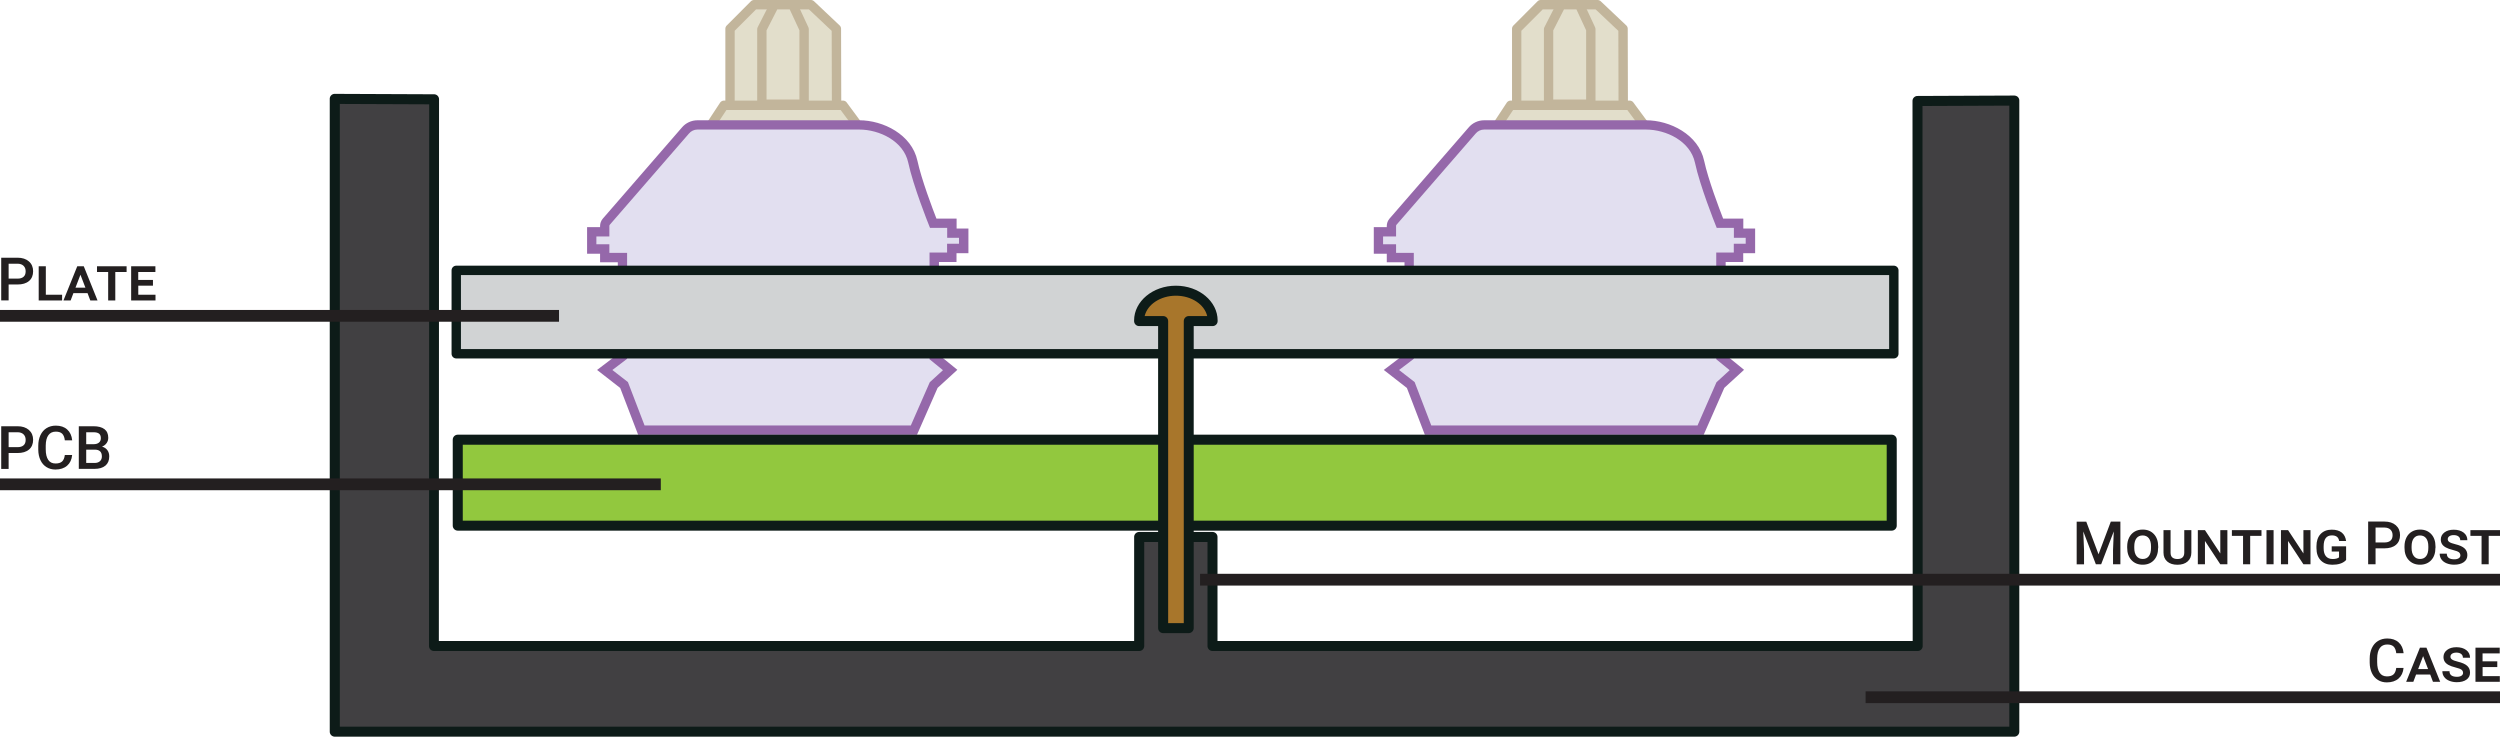 <svg xmlns="http://www.w3.org/2000/svg" id="All_Mount_Types" viewBox="0 0 532.98 157.05"><defs><style>.cls-1{fill:#e2dff0}.cls-2{fill:#0d1b18}.cls-5{fill:#9568aa}.cls-6{fill:#c2b59b}.cls-8{fill:#e2decb}.cls-9{fill:#231f20}</style></defs><g><g><path d="M323.35 6.15L328.5 1h12.08l5.45 5.15.04 16.3h1.37l4.87 6.59h-34.6l4.35-6.59h1.29V6.15z" class="cls-8"/><path d="M352.31 30.04h-34.6c-.37 0-.71-.2-.88-.53a.985.985 0 01.05-1.02l4.34-6.59c.19-.28.5-.45.83-.45h.3V6.15c0-.27.11-.52.29-.71l5.14-5.15a.99.99 0 01.71-.29h12.08c.26 0 .5.1.69.27l5.45 5.15c.2.19.31.45.31.73l.04 15.3h.37c.32 0 .62.15.8.41l4.87 6.59c.22.3.26.71.09 1.04a1 1 0 01-.89.55zm-32.74-2h30.76l-3.4-4.59h-.87c-.55 0-1-.45-1-1l-.04-15.87L340.17 2H328.9l-4.56 4.56v15.89c0 .55-.45 1-1 1h-.76l-3.03 4.59z" class="cls-6"/></g><g><path d="M296.65 54.92v-1.83h-2.77v-3.66h2.77v-1.25c0-.33.11-.64.32-.89l16.88-19.45c.64-.76 1.58-1.21 2.58-1.21h34.48c4.95 0 10.37 2.9 11.43 7.85s4.34 13.11 4.34 13.11h3.98v2.12h2.52v3.26h-2.54v1.88h-3.74v21.27l3.39 2.76-3.51 3.21-4.22 9.61h-58.1l-3.68-9.61-4.13-3.21 3.78-2.87v-21.1h-3.78z" class="cls-1"/><path d="M363.21 92.7h-59.44l-3.83-9.99-4.93-3.84 4.42-3.36v-19.6h-3.78v-1.82h-2.77v-5.66h2.77v-.25c0-.56.2-1.1.55-1.53l16.89-19.46c.82-.98 2.04-1.55 3.33-1.55h34.48c5.11 0 11.2 3.03 12.41 8.64.87 4.03 3.27 10.33 4.05 12.32h4.3v2.12h2.52v5.26h-2.54v1.88h-3.74v19.79l3.92 3.19-4.21 3.85-4.4 10.01zm-58.07-2h56.76l4.04-9.21 2.81-2.57-2.86-2.33V53.84h3.74v-1.88h2.54V50.7h-2.52v-2.12h-3.66l-.25-.63c-.14-.34-3.32-8.29-4.39-13.27-.99-4.59-6.12-7.06-10.46-7.06h-34.48c-.7 0-1.36.31-1.81.85l-16.89 19.46c-.05.06-.08.15-.08.24v2.25h-2.77v1.66h2.77v1.83h3.78V76.5l-3.14 2.38 3.32 2.58 3.54 9.23z" class="cls-5"/></g><g><path d="M332.82 1h3.9l2.43 5.24v15.98h-9V6.24L332.82 1z" class="cls-8"/><path d="M339.15 23.22h-9c-.55 0-1-.45-1-1V6.24c0-.16.04-.31.11-.45l2.67-5.24c.17-.33.51-.55.89-.55h3.9c.39 0 .74.23.91.58l2.43 5.24c.06.13.09.28.09.42v15.98c0 .55-.45 1-1 1zm-8-2h7V6.46L336.08 2h-2.65l-2.29 4.48v14.74z" class="cls-6"/></g><path d="M323.36 21.45h22.61v2h-22.61z" class="cls-6"/><g><path d="M155.64 6.15L160.78 1h12.08l5.45 5.15.04 16.3h1.37l4.88 6.59H150l4.34-6.59h1.3V6.15z" class="cls-8"/><path d="M184.6 30.04H150c-.37 0-.71-.2-.88-.53a.985.985 0 01.05-1.02l4.34-6.59c.19-.28.5-.45.83-.45h.3V6.15c0-.27.11-.52.29-.71l5.14-5.15a.99.99 0 01.71-.29h12.08c.26 0 .5.1.69.27L179 5.42c.2.19.31.45.31.73l.04 15.3h.37c.32 0 .62.15.8.41l4.87 6.59c.22.3.26.71.09 1.04a1 1 0 01-.89.55zm-32.74-2h30.76l-3.4-4.59h-.87c-.55 0-1-.45-1-1l-.04-15.87L172.46 2h-11.27l-4.56 4.56v15.89c0 .55-.45 1-1 1h-.76l-3.03 4.59z" class="cls-6"/></g><g><path d="M128.93 54.92v-1.83h-2.77v-3.66h2.77v-1.25c0-.33.11-.64.32-.89l16.88-19.45c.64-.76 1.58-1.21 2.58-1.21h34.48c4.95 0 10.37 2.9 11.43 7.85s4.34 13.11 4.34 13.11h3.98v2.12h2.52v3.26h-2.54v1.88h-3.74v21.27l3.39 2.76-3.51 3.21-4.22 9.61h-58.1l-3.68-9.61-4.13-3.21 3.78-2.87v-21.1h-3.78z" class="cls-1"/><path d="M195.49 92.7h-59.44l-3.83-9.99-4.93-3.84 4.42-3.36v-19.6h-3.78v-1.82h-2.77v-5.66h2.77v-.25c0-.56.2-1.1.55-1.53l16.89-19.46c.82-.98 2.04-1.55 3.33-1.55h34.48c5.11 0 11.2 3.03 12.41 8.64.87 4.03 3.27 10.33 4.05 12.32h4.3v2.12h2.52v5.26h-2.54v1.88h-3.74v19.79l3.92 3.19-4.21 3.85-4.4 10.01zm-58.07-2h56.76l4.04-9.21 2.81-2.57-2.86-2.33V53.84h3.74v-1.88h2.54V50.7h-2.52v-2.12h-3.66l-.25-.63c-.14-.34-3.32-8.29-4.39-13.27-.99-4.59-6.12-7.06-10.46-7.06h-34.48c-.7 0-1.36.31-1.81.85l-16.89 19.46c-.05.06-.08.15-.08.24v2.25h-2.77v1.66h2.77v1.83h3.78V76.5l-3.14 2.38 3.32 2.58 3.54 9.23z" class="cls-5"/></g><g><path d="M165.1 1h3.9l2.43 5.24v15.98h-9V6.24L165.1 1z" class="cls-8"/><path d="M171.43 23.22h-9c-.55 0-1-.45-1-1V6.24c0-.16.04-.31.11-.45l2.67-5.24c.17-.33.51-.55.89-.55h3.9c.39 0 .74.23.91.58l2.43 5.24c.06.13.09.28.09.42v15.98c0 .55-.45 1-1 1zm-8-2h7V6.46L168.36 2h-2.65l-2.29 4.48v14.74z" class="cls-6"/></g><path d="M155.64 21.45h22.61v2h-22.61z" class="cls-6"/></g><g><path fill="#92c83e" d="M97.59 93.74H403.3v18.32H97.59z"/><path d="M403.3 113.13H97.59c-.59 0-1.07-.48-1.07-1.07V93.74c0-.59.48-1.07 1.07-1.07H403.3c.59 0 1.07.48 1.07 1.07v18.32c0 .59-.48 1.07-1.07 1.07zM98.66 111h303.57V94.81H98.66V111z" class="cls-2"/></g><g><path d="M1.84 96.6v3.37H.26v-9.1h3.48c1.02 0 1.82.27 2.42.79.6.53.9 1.23.9 2.1s-.29 1.59-.88 2.08c-.59.5-1.41.74-2.46.74H1.84zm0-1.27h1.9c.56 0 .99-.13 1.29-.4.3-.26.44-.65.44-1.15s-.15-.88-.45-1.18c-.3-.29-.71-.44-1.24-.45H1.84v3.17zM15.38 97.01c-.09.97-.45 1.73-1.07 2.27-.62.54-1.46.82-2.49.82-.72 0-1.36-.17-1.91-.52-.55-.34-.98-.83-1.28-1.47s-.46-1.37-.47-2.21v-.85c0-.86.15-1.61.46-2.27s.74-1.16 1.31-1.51c.57-.35 1.23-.53 1.97-.53 1 0 1.81.27 2.42.82.61.54.97 1.31 1.07 2.31h-1.57c-.07-.65-.27-1.12-.57-1.42-.31-.29-.76-.43-1.35-.43-.69 0-1.22.25-1.58.75-.37.5-.56 1.24-.57 2.21v.81c0 .98.18 1.73.53 2.25.35.52.87.77 1.55.77.62 0 1.09-.14 1.4-.42s.51-.74.59-1.39h1.57zM16.8 99.97v-9.1h3.12c1.03 0 1.81.21 2.35.62s.81 1.03.81 1.84c0 .42-.11.79-.34 1.12s-.55.59-.99.77c.49.13.87.38 1.14.75.27.37.4.81.4 1.33 0 .85-.27 1.51-.82 1.97-.55.46-1.33.69-2.35.69H16.8zm1.58-5.27h1.55c.49 0 .88-.11 1.15-.33.28-.22.42-.54.42-.95 0-.45-.13-.77-.38-.97-.26-.2-.65-.3-1.2-.3h-1.54v2.56zm0 1.16v2.84h1.76c.5 0 .88-.12 1.16-.37s.42-.59.42-1.02c0-.95-.48-1.43-1.45-1.45h-1.89z" class="cls-9"/></g><g><path d="M1.84 60.67v3.37H.26v-9.1h3.48c1.02 0 1.82.27 2.42.79s.9 1.23.9 2.1-.29 1.59-.88 2.08c-.59.5-1.41.74-2.46.74H1.84zm0-1.27h1.9c.56 0 .99-.13 1.29-.4.3-.26.44-.65.44-1.15s-.15-.88-.45-1.18c-.3-.29-.71-.44-1.24-.45H1.84v3.17zM9.77 62.84h3.47v1.21H8.25v-7.28h1.52v6.07zM18.66 62.49h-3.01l-.59 1.56h-1.53l2.94-7.28h1.39l2.93 7.28h-1.54l-.59-1.56zm-2.57-1.16h2.12l-1.06-2.76-1.06 2.76zM26.99 57.99h-2.41v6.06h-1.52v-6.06h-2.38v-1.22h6.31v1.22zM32.62 60.9h-3.14v1.94h3.67v1.21h-5.19v-7.28h5.17v1.22h-3.66v1.69h3.14v1.22z" class="cls-9"/></g><g><path d="M512.42 142.39c-.09.97-.45 1.73-1.07 2.27-.62.54-1.46.82-2.49.82-.72 0-1.36-.17-1.91-.52-.55-.34-.98-.83-1.28-1.47s-.46-1.37-.47-2.21v-.85c0-.86.15-1.61.46-2.27s.74-1.16 1.31-1.51c.57-.35 1.23-.53 1.97-.53 1 0 1.81.27 2.42.82.61.54.97 1.31 1.07 2.31h-1.57c-.07-.65-.27-1.13-.57-1.42-.31-.29-.76-.43-1.35-.43-.69 0-1.22.25-1.58.75-.37.5-.56 1.24-.57 2.21v.81c0 .98.18 1.73.53 2.25s.87.78 1.55.78c.62 0 1.09-.14 1.4-.42s.51-.74.59-1.39h1.57zM518.1 143.8h-3.01l-.59 1.56h-1.53l2.94-7.28h1.39l2.93 7.28h-1.54l-.59-1.56zm-2.57-1.16h2.12l-1.06-2.76-1.06 2.76zM525.1 143.44c0-.27-.11-.49-.32-.66-.22-.16-.64-.33-1.28-.48-.64-.16-1.14-.34-1.5-.54s-.64-.44-.81-.72c-.17-.27-.26-.6-.26-.98 0-.61.26-1.11.77-1.5.51-.39 1.17-.58 1.99-.58.87 0 1.58.21 2.11.62s.79.96.79 1.62h-1.52c0-.34-.12-.6-.37-.8-.25-.19-.59-.29-1.01-.29-.4 0-.71.08-.94.24s-.34.37-.34.64c0 .24.12.44.35.6s.65.31 1.25.46c.92.22 1.58.52 1.98.89s.6.85.6 1.44c0 .64-.26 1.14-.77 1.5s-1.2.54-2.05.54c-.57 0-1.1-.1-1.58-.29-.48-.19-.85-.47-1.11-.82s-.39-.77-.39-1.24h1.52c0 .8.53 1.2 1.6 1.2.4 0 .72-.08.95-.23.23-.15.35-.36.35-.63zM532.41 142.21h-3.14v1.94h3.67v1.21h-5.19v-7.28h5.17v1.22h-3.66v1.69h3.14v1.22z" class="cls-9"/></g><g><path d="M444.77 111.2l2.62 6.97 2.62-6.97h2.04v9.1h-1.57v-3l.16-4.01-2.69 7.01h-1.13l-2.68-7 .16 4.01v3h-1.57v-9.1h2.05zM460.09 116.82c0 1.1-.3 1.97-.9 2.61s-1.4.96-2.38.96-1.78-.32-2.39-.97c-.61-.64-.92-1.52-.92-2.64v-.29c0-.72.14-1.35.42-1.9.28-.55.67-.97 1.17-1.26.5-.29 1.07-.43 1.72-.43 1 0 1.8.33 2.4.98s.9 1.53.9 2.65v.28zm-1.51-.33c0-.76-.16-1.34-.47-1.74s-.75-.6-1.32-.6-1 .2-1.31.6-.47.98-.47 1.74v.33c0 .74.16 1.32.48 1.73.32.41.76.62 1.32.62s1-.2 1.31-.61c.31-.41.46-.99.46-1.75v-.33zM467.18 113.02v4.79c0 .79-.27 1.42-.8 1.89-.54.47-1.26.7-2.17.7s-1.64-.23-2.17-.69-.8-1.09-.8-1.9v-4.79h1.51v4.8c0 .48.13.83.39 1.04s.62.32 1.07.32c.95 0 1.44-.44 1.46-1.32v-4.84h1.52zM474.86 120.3h-1.51l-3.27-4.97v4.97h-1.52v-7.28h1.52l3.27 4.97v-4.97h1.51v7.28zM482.13 114.24h-2.41v6.06h-1.52v-6.06h-2.38v-1.22h6.31v1.22zM484.71 120.3h-1.51v-7.28h1.51v7.28zM492.58 120.3h-1.51l-3.27-4.97v4.97h-1.52v-7.28h1.52l3.27 4.97v-4.97h1.51v7.28zM500.17 119.38l-.14.15c-.62.58-1.56.87-2.81.87-1.03 0-1.85-.31-2.46-.94s-.91-1.5-.91-2.6v-.41c0-1.1.29-1.97.87-2.59s1.38-.94 2.39-.94c.9 0 1.6.2 2.12.61s.83 1.01.94 1.81h-1.48c-.07-.42-.24-.72-.49-.91s-.6-.29-1.05-.29c-1.18 0-1.77.78-1.77 2.34v.4c0 .76.17 1.34.5 1.72s.81.58 1.42.58 1.07-.12 1.36-.35v-1.24h-1.56v-1.11h3.07v2.91zM506.45 116.92v3.37h-1.58v-9.1h3.48c1.02 0 1.82.27 2.42.79.6.53.9 1.23.9 2.1s-.29 1.59-.88 2.08c-.59.5-1.41.74-2.46.74h-1.88zm0-1.27h1.9c.56 0 .99-.13 1.29-.4.3-.26.44-.65.44-1.15s-.15-.88-.45-1.18c-.3-.29-.71-.44-1.24-.45h-1.94v3.17zM519.21 116.82c0 1.1-.3 1.97-.9 2.61s-1.4.96-2.38.96-1.78-.32-2.39-.97c-.61-.64-.92-1.52-.92-2.64v-.29c0-.72.14-1.35.42-1.9.28-.55.67-.97 1.17-1.26.5-.29 1.07-.43 1.72-.43 1 0 1.8.33 2.4.98s.9 1.53.9 2.65v.28zm-1.51-.33c0-.76-.16-1.34-.47-1.74s-.75-.6-1.32-.6-1 .2-1.31.6-.47.98-.47 1.74v.33c0 .74.16 1.32.48 1.73.32.41.76.62 1.32.62s1-.2 1.31-.61c.31-.41.46-.99.46-1.75v-.33zM524.53 118.39c0-.27-.11-.49-.32-.66-.22-.16-.64-.33-1.28-.48-.64-.16-1.14-.34-1.5-.54s-.64-.44-.81-.72c-.17-.27-.26-.6-.26-.98 0-.61.26-1.11.77-1.5.51-.39 1.17-.58 1.99-.58.87 0 1.58.21 2.11.62s.79.96.79 1.62h-1.52c0-.34-.12-.6-.37-.8-.25-.19-.59-.29-1.01-.29-.4 0-.71.08-.94.24s-.34.37-.34.64c0 .24.12.44.35.6s.65.31 1.25.46c.92.22 1.58.52 1.98.89s.6.85.6 1.44c0 .64-.26 1.14-.77 1.5s-1.2.54-2.05.54c-.57 0-1.1-.1-1.58-.29-.48-.19-.85-.47-1.11-.82s-.39-.77-.39-1.24h1.52c0 .8.53 1.2 1.6 1.2.4 0 .72-.08.95-.23.23-.15.35-.36.35-.63zM532.98 114.24h-2.41v6.06h-1.52v-6.06h-2.38v-1.22h6.31v1.22z" class="cls-9"/></g><g><path fill="#414042" d="M429.43 21.44v134.54H71.37V21.08l21.18.1-.03 116.55h150.34v-23.24h15.62v23.24h150.35l-.04-116.19 20.64-.1z"/><path d="M429.43 157.05H71.37c-.59 0-1.07-.48-1.07-1.07V21.08a1.06 1.06 0 011.06-1.07l21.18.09c.59 0 1.06.48 1.06 1.07l-.04 115.48h148.23v-22.17c0-.59.48-1.07 1.07-1.07h15.63c.59 0 1.07.48 1.07 1.07v22.17h148.21l-.04-115.12c0-.59.47-1.06 1.06-1.07l20.64-.09c.29.02.56.11.76.31.2.2.31.47.31.76v134.54c0 .59-.48 1.07-1.07 1.07zm-356.99-2.13h355.93V22.52l-18.51.08.04 115.13a1.06 1.06 0 01-1.06 1.06H258.5c-.59 0-1.07-.48-1.07-1.07v-22.17h-13.49v22.17c0 .59-.48 1.07-1.07 1.07H92.52a1.06 1.06 0 01-1.06-1.06l.04-115.49-19.05-.08v132.76z" class="cls-2"/></g><g><path fill="#d1d3d4" d="M97.27 57.64h306.47v17.78H97.27z"/><path d="M403.75 76.42H97.27c-.55 0-1-.45-1-1V57.64c0-.55.45-1 1-1h306.48c.55 0 1 .45 1 1v17.78c0 .55-.45 1-1 1zm-305.47-2h304.47V58.64H98.27v15.78z" class="cls-2"/></g><path d="M0 66.08h119.18v2.51H0zM0 102h140.88v2.51H0zM255.84 122.33h277.15v2.51H255.84zM397.73 147.39h135.25v2.51H397.73z" class="cls-9"/><g><path fill="#a8762b" d="M242.85 68.45v-.12c0-3.51 3.51-6.35 7.84-6.35s7.84 2.84 7.84 6.35v.12h-5.1v65.46h-5.46V68.45h-5.12z"/><path d="M253.43 134.98h-5.46c-.59 0-1.07-.48-1.07-1.07V69.52h-4.05c-.59 0-1.07-.48-1.07-1.07v-.12c0-4.09 4-7.42 8.91-7.42s8.9 3.33 8.9 7.42v.12c0 .59-.48 1.07-1.07 1.07h-4.03v64.39c0 .59-.48 1.07-1.07 1.07zm-4.39-2.13h3.33v-64.4c0-.59.48-1.07 1.07-1.07h3.92c-.57-2.46-3.34-4.34-6.66-4.34s-6.09 1.87-6.67 4.34h3.94c.59 0 1.07.48 1.07 1.07v64.39z" class="cls-2"/></g></svg>